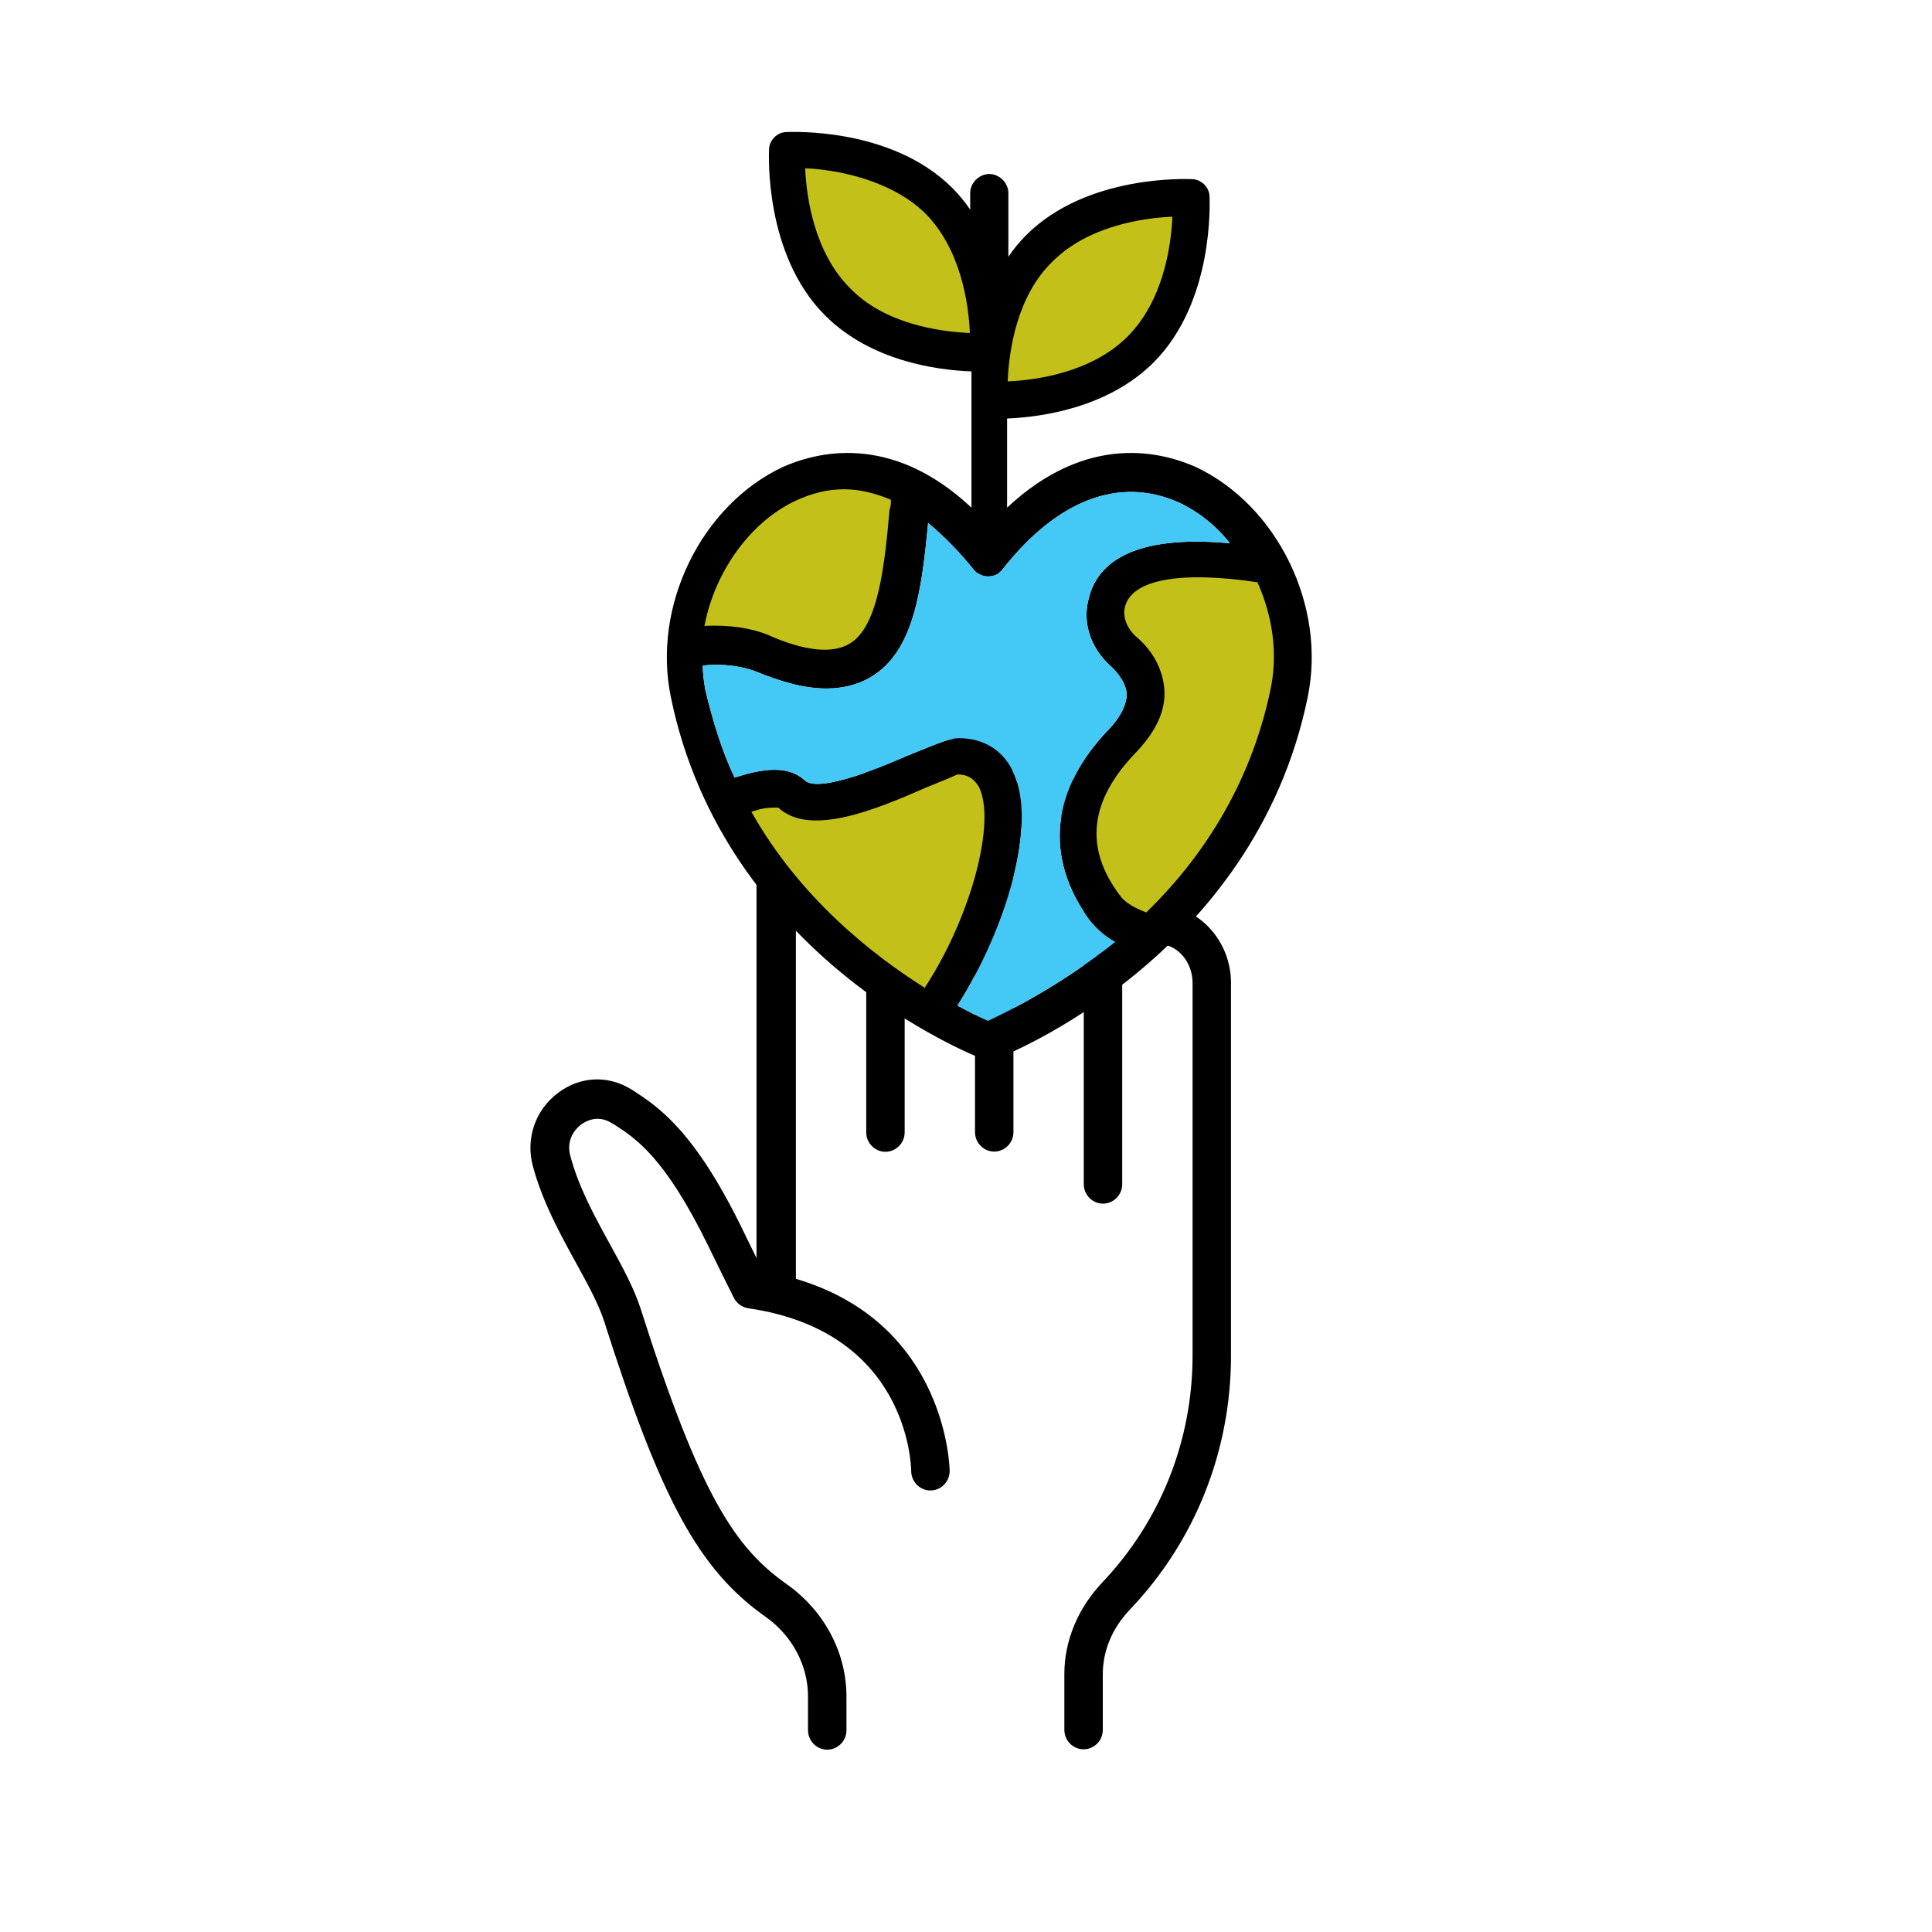 <?xml version="1.0" encoding="UTF-8"?>
<svg id="Layer_1" data-name="Layer 1" xmlns="http://www.w3.org/2000/svg" viewBox="0 0 1200 1200">
  <defs>
    <style>
      .cls-1 {
        fill: #c3c119;
        stroke: #c3c119;
        stroke-miterlimit: 10;
      }

      .cls-2 {
        fill: #44c8f5;
      }
    </style>
  </defs>
  <path d="M722.94,562.27c-9.19-.97-18.5,1.09-26.5,5.57v-40.07c0-25.54-20.53-46.36-45.72-46.36-8,0-15.4,2.3-21.84,5.93v-7.87c0-25.54-20.53-46.36-45.72-46.36s-45.72,20.82-45.72,46.36v24.09c-6.57-3.63-13.97-5.93-21.84-5.93-25.19,0-45.72,20.82-45.72,46.36v237.37c-2.75-5.45-5.73-11.74-9.19-18.76-29.84-61.01-52.28-75.41-67.92-85.58-.24-.24-.6-.36-.84-.48-14.32-8.84-31.63-8.11-45.36,2.3-14.09,10.53-20.17,28.32-15.64,45.27,5.97,22.39,17.19,42.73,27.1,60.76,7.04,12.83,13.73,25.06,17.07,35.35,35.57,111.72,58.97,154.7,100.39,183.99,16.47,11.62,26.38,30.14,26.38,49.51v20.94c0,6.66,5.37,12.1,11.94,12.1s11.94-5.45,11.94-12.1v-20.94c0-27.24-13.73-53.14-36.89-69.6-31.87-22.51-53.6-53.87-90.96-171.28-4.06-12.59-11.22-25.78-18.86-39.7-9.67-17.55-19.7-35.83-24.83-55.32-2.39-8.84,1.91-15.74,6.8-19.37,2.15-1.69,10.03-6.54,18.98-.85,0,0,.24.12.36.24.24.24.6.36.95.48,13.37,8.59,31.63,20.34,58.49,75.29,6.92,14.16,12.41,25.42,16,32.44,1.79,3.51,5.13,5.93,8.95,6.54,99.32,14.4,101.11,97.31,101.23,101.07,0,6.66,5.37,12.1,11.94,12.1s11.94-5.45,11.94-12.1c0-.97-1.19-91.5-95.5-119.35v-250.44c0-12.23,9.79-22.15,21.84-22.15s21.84,9.93,21.84,22.15v159.42c0,6.66,5.37,12.1,11.94,12.1s11.94-5.45,11.94-12.1v-224.05c0-12.23,9.79-22.15,21.84-22.15s21.84,9.93,21.84,22.15v223.93c0,6.66,5.37,12.1,11.94,12.1s11.94-5.45,11.94-12.1v-175.51c0-12.23,9.79-22.15,21.84-22.15s21.84,9.93,21.84,22.15v207.84c0,6.66,5.37,12.1,11.94,12.1s11.94-5.45,11.94-12.1v-127.09c0-6.29,2.63-12.23,7.16-16.46,4.66-4.24,10.62-6.17,16.95-5.57,10.98,1.09,19.58,11.62,19.58,24.09v231.56c0,52.78-19.93,102.77-55.99,140.77-15.16,15.98-23.64,36.19-23.64,57.01v34.62c0,6.66,5.37,12.1,11.94,12.1s11.94-5.45,11.94-12.1v-34.62c0-14.53,5.97-28.81,16.95-40.19,40.47-42.49,62.67-98.53,62.67-157.6v-231.56c0-24.69-18.02-45.76-41.06-48.18h-.6Z"/>
  <path d="M742.59,290c-19.77-8.71-66.43-22.15-117.07,25.31v-55.37c20.58-.8,62.48-6.33,90.96-34.79,37.97-37.97,34.79-100.45,34.79-102.83,0-6.33-5.53-11.06-11.06-11.06-2.38,0-64.86-3.15-102.83,34.79-3.95,3.95-7.91,8.71-11.06,13.44v-39.55c0-6.33-5.53-11.86-11.86-11.86s-11.86,5.53-11.86,11.86v10.29c-3.15-4.76-7.11-9.49-11.06-13.44-37.97-37.97-100.45-34.79-102.83-34.79-6.33,0-11.06,5.53-11.06,11.06,0,2.38-3.15,64.86,34.79,102.83,28.49,28.49,69.61,34.02,90.96,34.79v84.63c-50.61-47.46-97.3-34.02-117.07-25.31-50.61,23.73-81.48,86.21-69.61,143.18,33.22,161.35,187.46,222.28,193.79,224.63,1.58.8,3.15.8,3.95.8s3.15,0,3.95-.8c6.33-2.38,160.58-63.28,193.79-224.63,11.86-56.95-19-119.45-69.61-143.18h0ZM654,162.67c22.15-22.15,56.17-26.88,73.57-27.68-.8,17.4-5.53,51.41-27.68,73.57-22.15,22.15-56.17,26.88-73.57,27.68.77-18.2,5.53-52.22,27.68-73.57h0ZM528.22,178.49c-22.15-22.15-26.88-56.17-27.68-73.57,17.4.8,51.41,6.33,73.57,27.68,22.15,22.15,26.88,56.17,27.68,73.57-18.2-.8-52.22-5.53-73.57-27.68ZM494.2,311.38c10.29-4.76,19.77-7.11,30.06-7.11,9.49,0,18.97,2.38,28.49,6.33,0,1.58,0,3.95-.8,5.53-3.15,35.59-7.11,72.76-24.53,83.05-10.29,6.33-27.68,4.76-50.61-5.53-9.49-3.95-23.73-6.33-38.75-5.53,6.33-32.47,27.68-63.31,56.14-76.75h0ZM467.32,504.37c7.11-2.38,11.06-2.38,13.44-2.38h2.38c19.77,18.2,60.13,1.58,92.54-12.67,7.91-3.15,17.4-7.11,18.97-7.91,6.33,0,9.49,2.38,12.67,7.11,11.06,21.35-4.76,80.67-33.22,124.18-32.44-20.52-76.72-55.34-106.78-108.33h0ZM613.66,634.08c-3.95-1.58-10.29-4.76-18.97-9.49,30.06-47.46,50.61-113.89,34.02-146.33-6.33-12.67-18.2-19.77-33.22-19.77-5.53,0-12.67,3.15-28.49,9.49-15.82,7.11-58.52,25.31-67.23,16.62-8.71-7.91-22.15-8.71-43.5-1.58-7.91-16.62-13.44-34.79-18.2-54.57-.8-4.76-1.58-10.29-1.58-15.02,12.67-1.58,25.31.8,31.64,3.15,17.4,7.11,31.64,11.06,45.08,11.06,10.29,0,19.77-2.38,27.68-7.11,26.88-15.82,31.64-54.57,35.59-95.72,9.49,7.91,18.97,17.4,28.49,29.26l1.58,1.58c2.38,1.58,4.76,2.38,7.11,2.38s5.53-.8,7.11-2.38l1.58-1.58c34.02-43.5,72.76-58.52,109.93-41.93,11.86,5.53,22.93,14.24,31.64,25.31-51.41-4.76-81.48,7.11-87.81,34.79-3.95,15.02,1.58,30.84,14.24,41.93,3.95,3.95,8.71,9.49,9.49,16.62,0,6.33-3.15,13.44-10.29,21.35-37.17,37.97-41.13,80.67-12.67,119.45,3.95,4.76,8.71,9.49,15.82,13.44-34.73,27.68-67.18,43.5-79.04,49.04h0ZM788.48,428.42c-12.67,60.13-43.5,105.21-76.72,137.62-10.29-3.95-14.24-7.91-15.82-10.29-22.15-29.26-18.97-58.52,10.29-88.58,11.86-12.67,18.2-25.31,17.4-38.75-.8-11.86-6.33-23.73-17.4-33.22-5.53-4.76-8.71-11.86-7.11-18.2,3.95-16.62,34.02-22.15,81.48-15.02,9.46,21.35,12.61,44.31,7.88,66.43h0Z"/>
  <path class="cls-1" d="M654.1,162.8c22.15-22.15,56.17-26.88,73.57-27.68-.8,17.4-5.53,51.41-27.68,73.57-22.15,22.15-56.17,26.88-73.57,27.68.77-18.2,5.53-52.22,27.68-73.57h0Z"/>
  <path class="cls-1" d="M528.32,178.62c-22.15-22.15-26.88-56.17-27.68-73.57,17.4.8,51.41,6.33,73.57,27.68,22.15,22.15,26.88,56.17,27.68,73.57-18.2-.8-52.22-5.53-73.57-27.68Z"/>
  <path class="cls-1" d="M494.3,311.51c10.29-4.76,19.77-7.11,30.06-7.11,9.49,0,18.97,2.38,28.49,6.33,0,1.58,0,3.95-.8,5.53-3.15,35.59-7.11,72.76-24.53,83.05-10.29,6.33-27.68,4.76-50.61-5.53-9.49-3.95-23.73-6.33-38.75-5.53,6.33-32.47,27.68-63.31,56.14-76.75h0Z"/>
  <path class="cls-1" d="M467.42,504.5c7.11-2.38,11.06-2.38,13.44-2.38h2.38c19.77,18.2,60.13,1.58,92.54-12.67,7.91-3.15,17.4-7.11,18.97-7.91,6.33,0,9.49,2.38,12.67,7.11,11.06,21.35-4.76,80.67-33.22,124.18-32.44-20.52-76.72-55.34-106.78-108.33h0Z"/>
  <path class="cls-1" d="M788.57,428.55c-12.67,60.13-43.5,105.21-76.72,137.62-10.29-3.95-14.24-7.91-15.82-10.29-22.15-29.26-18.97-58.52,10.29-88.58,11.86-12.67,18.2-25.31,17.4-38.75-.8-11.86-6.33-23.73-17.4-33.22-5.53-4.76-8.71-11.86-7.11-18.2,3.95-16.62,34.02-22.15,81.48-15.02,9.46,21.35,12.61,44.31,7.88,66.43h0Z"/>
  <path class="cls-2" d="M613.66,634.08c-3.95-1.58-10.29-4.76-18.97-9.49,30.06-47.46,50.61-113.89,34.02-146.33-6.33-12.67-18.2-19.77-33.22-19.77-5.53,0-12.67,3.15-28.49,9.49-15.82,7.11-58.52,25.31-67.23,16.62-8.71-7.91-22.15-8.71-43.5-1.58-7.91-16.62-13.44-34.79-18.2-54.57-.8-4.76-1.58-10.29-1.58-15.02,12.67-1.58,25.31.8,31.64,3.15,17.4,7.11,31.64,11.06,45.08,11.06,10.29,0,19.77-2.38,27.68-7.11,26.88-15.82,31.64-54.57,35.59-95.72,9.49,7.91,18.97,17.4,28.49,29.26l1.58,1.58c2.38,1.58,4.76,2.38,7.11,2.38s5.53-.8,7.11-2.38l1.58-1.58c34.02-43.5,72.76-58.52,109.93-41.93,11.86,5.53,22.93,14.24,31.64,25.31-51.41-4.76-81.48,7.11-87.81,34.79-3.95,15.02,1.58,30.84,14.24,41.93,3.95,3.95,8.71,9.49,9.49,16.62,0,6.33-3.15,13.44-10.29,21.35-37.17,37.97-41.13,80.67-12.67,119.45,3.95,4.76,8.71,9.49,15.82,13.44-34.73,27.68-67.18,43.5-79.04,49.04h0Z"/>
</svg>